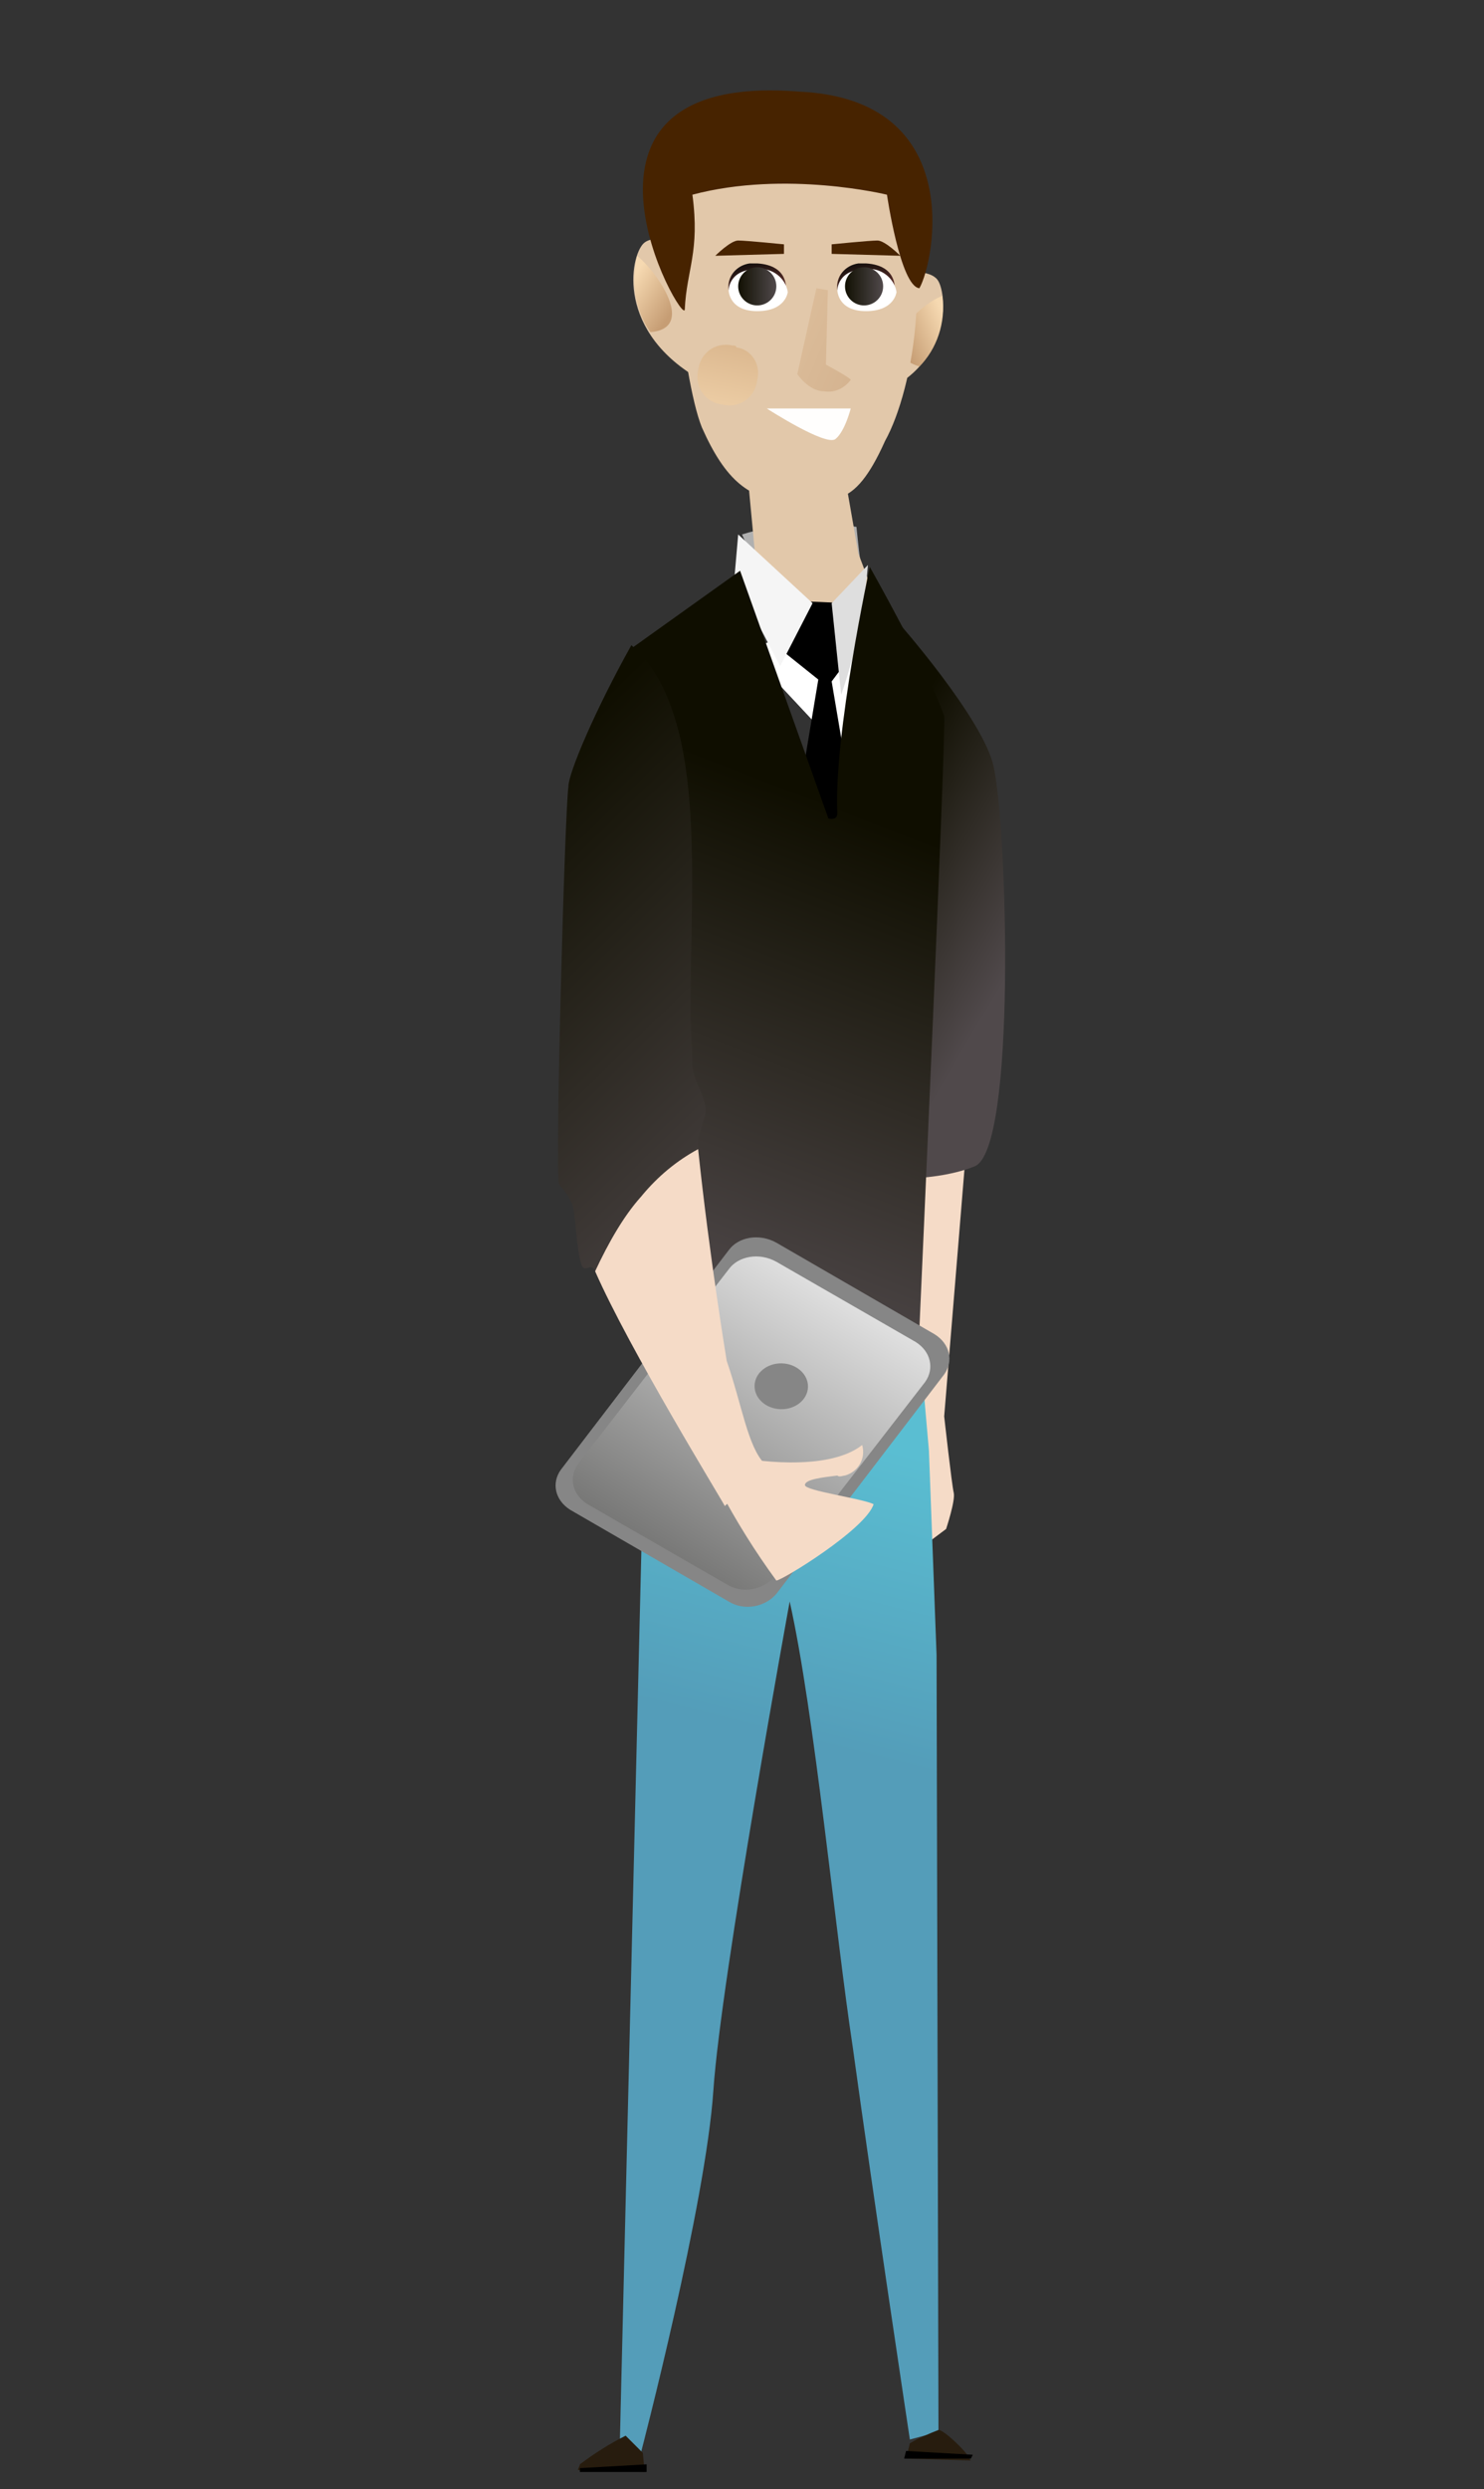 <?xml version="1.0" encoding="utf-8"?>
<!-- Generator: Adobe Illustrator 24.0.3, SVG Export Plug-In . SVG Version: 6.00 Build 0)  -->
<svg version="1.1" id="Vrstva_1" xmlns="http://www.w3.org/2000/svg" xmlns:xlink="http://www.w3.org/1999/xlink" x="0px" y="0px"
	 viewBox="0 0 77.8 130.4" style="enable-background:new 0 0 77.8 130.4;" xml:space="preserve">
<rect x="0" y="0" width="77.8" height="130.4" fill="#333333" stroke="none"/>
<style type="text/css">
	.st0{fill:#F5DBC7;}
	.st1{fill:url(#Path_1102_4_);}
	.st2{fill:#E2C8AA;}
	.st3{fill:url(#Path_1182_5_);}
	.st4{fill:none;stroke:#000000;stroke-width:7.550410e-02;stroke-miterlimit:10;}
	.st5{fill:url(#Path_1265_3_);}
	.st6{fill:url(#Path_1266_3_);}
	.st7{fill:url(#Path_1267_3_);}
	.st8{fill:url(#Path_1268_3_);}
	.st9{fill:#39646E;}
	.st10{fill:url(#Path_1270_3_);}
	.st11{fill:#CECECE;}
	.st12{fill:#F5F5F5;}
	.st13{fill:#FFFFFF;}
	.st14{fill:#F79B4D;}
	.st15{opacity:0.33;fill:url(#Path_1276_3_);enable-background:new    ;}
	.st16{fill:#E0E0E0;}
	.st17{fill:url(#Path_1278_3_);}
	.st18{fill:url(#Path_1280_4_);}
	.st19{fill:url(#Path_1282_3_);}
	.st20{fill:#C5C5C5;}
	.st21{fill:url(#Path_1285_3_);}
	.st22{fill:#F2F2F2;}
	.st23{fill:url(#Path_1288_3_);}
	.st24{fill:url(#Path_1289_3_);}
	.st25{fill:#2E1C0E;}
	.st26{fill:#422815;}
	.st27{fill:#3D2514;}
	.st28{fill:url(#Path_1294_3_);}
	.st29{fill:url(#Path_1295_3_);}
	.st30{fill:url(#Path_1296_3_);}
	.st31{fill:url(#Path_1297_3_);}
	.st32{fill:url(#Path_1298_3_);}
	.st33{clip-path:url(#SVGID_2_);}
	.st34{fill:url(#Path_1303_3_);}
	.st35{clip-path:url(#SVGID_4_);}
	.st36{fill:url(#Path_1306_3_);}
	.st37{fill:#16100D;}
	.st38{opacity:0.2;fill:#FFFFFF;enable-background:new    ;}
	.st39{fill:url(#Path_1316_3_);}
	.st40{fill:#3B2413;}
	.st41{fill:url(#Path_1320_3_);}
	.st42{fill:url(#Path_1321_3_);}
	.st43{fill:#E6E6E6;}
	.st44{fill:url(#Path_992_3_);}
	.st45{fill:#0A3845;}
	.st46{fill:url(#Path_994_3_);}
	.st47{fill:url(#Path_995_3_);}
	.st48{fill:#E8E8E8;}
	.st49{fill:url(#Path_997_3_);}
	.st50{fill:url(#Path_998_3_);}
	.st51{fill:#0E2838;}
	.st52{fill:url(#Path_1000_3_);}
	.st53{fill:url(#Path_1001_3_);}
	.st54{fill:url(#Path_1002_3_);}
	.st55{fill:url(#Path_1003_3_);}
	.st56{fill:#B0B0B0;}
	.st57{opacity:0.3;fill:#621F0A;enable-background:new    ;}
	.st58{fill:url(#Path_1007_3_);}
	.st59{fill:url(#Path_1008_3_);}
	.st60{fill:url(#Path_1010_3_);}
	.st61{fill:url(#Path_1011_3_);}
	.st62{fill:url(#Path_1012_3_);}
	.st63{fill:url(#Path_1013_3_);}
	.st64{fill:#450B07;}
	.st65{fill:url(#Path_1018_3_);}
	.st66{fill:url(#Path_1020_3_);}
	.st67{clip-path:url(#SVGID_6_);}
	.st68{fill:url(#Path_1021_3_);}
	.st69{clip-path:url(#SVGID_8_);}
	.st70{fill:url(#Path_1023_3_);}
	.st71{fill:url(#Path_1027_3_);}
	.st72{fill:url(#Path_1028_3_);}
	.st73{fill:#8A3E28;}
	.st74{opacity:0.3;fill:#FFFFFF;enable-background:new    ;}
	.st75{fill:url(#Path_1040_3_);}
	.st76{fill:#292929;}
	.st77{fill:url(#Path_1042_3_);}
	.st78{fill:url(#Path_1043_3_);}
	.st79{fill:url(#Path_1044_3_);}
	.st80{fill:url(#Path_1045_3_);}
	.st81{fill:url(#Path_1047_3_);}
	.st82{fill:url(#Path_1049_3_);}
	.st83{fill:url(#Path_1051_3_);}
	.st84{fill:url(#Path_1151_3_);}
	.st85{fill:#A4C9CF;}
	.st86{fill:url(#Path_1153_3_);}
	.st87{fill:#0C0C0C;}
	.st88{fill:url(#Path_1156_4_);}
	.st89{fill:url(#Path_1157_3_);}
	.st90{fill:url(#Path_1160_4_);}
	.st91{fill:#DEDEDE;}
	.st92{fill:url(#Path_1165_4_);}
	.st93{fill:url(#Path_1167_4_);}
	.st94{fill:url(#Path_1169_3_);}
	.st95{fill:#6F4126;}
	.st96{fill:#26120B;}
	.st97{fill:url(#Path_1172_3_);}
	.st98{fill:url(#Path_1173_3_);}
	.st99{fill:url(#Path_1174_3_);}
	.st100{fill:url(#Path_1175_3_);}
	.st101{fill:url(#Path_1176_3_);}
	.st102{fill:url(#Path_1182_6_);}
	.st103{opacity:0.19;fill:url(#Path_1183_3_);enable-background:new    ;}
	.st104{fill:url(#Ellipse_34_1_);}
	.st105{fill:#1F1E1E;}
	.st106{fill:#A79183;}
	.st107{fill:url(#Path_1187_4_);}
	.st108{fill:url(#Path_1190_4_);}
	.st109{fill:url(#Ellipse_35_4_);}
	.st110{fill:#271C0E;}
	.st111{fill:#C7D9D8;}
	.st112{fill:url(#Path_1102_5_);}
	.st113{fill:#261C13;}
	.st114{fill:#ACC9CA;}
	.st115{fill:#C9C9C9;}
	.st116{fill:url(#Path_1106_3_);}
	.st117{fill:url(#Path_1109_3_);}
	.st118{fill:url(#Path_1110_3_);}
	.st119{fill:url(#Path_1111_3_);}
	.st120{fill:url(#Path_1112_5_);}
	.st121{fill:url(#Path_1113_3_);}
	.st122{fill:url(#Path_1114_3_);}
	.st123{fill:#472716;}
	.st124{fill:url(#Path_1119_3_);}
	.st125{fill:url(#Path_1120_3_);}
	.st126{fill:url(#Path_1121_3_);}
	.st127{fill:url(#Path_1122_3_);}
	.st128{fill:url(#Path_1126_3_);}
	.st129{fill:url(#Path_1131_3_);}
	.st130{fill:url(#Path_1133_3_);}
	.st131{fill:#B0C1C1;}
	.st132{fill:url(#Path_1135_3_);}
	.st133{fill:url(#Path_1136_3_);}
	.st134{fill:url(#Path_1138_3_);}
	.st135{fill:#F7F7F7;}
	.st136{fill:url(#Path_1141_3_);}
	.st137{fill:url(#Path_1142_3_);}
	.st138{fill:url(#Path_1143_3_);}
	.st139{fill:url(#Path_1146_3_);}
	.st140{fill:#621F0A;}
	.st141{fill:#411507;}
	.st142{fill:#F8C7AB;}
	.st143{fill:url(#Path_2848_1_);}
	.st144{fill:url(#Path_2852_1_);}
	.st145{fill:url(#Path_2855_1_);}
	.st146{fill:url(#Path_2856_1_);}
	.st147{fill:url(#Path_2857_1_);}
	.st148{fill:url(#Path_2858_1_);}
	.st149{fill:#EFAC88;}
	.st150{fill:url(#Path_2860_1_);}
	.st151{fill:#EDEDED;}
	.st152{fill:url(#Path_2862_1_);}
	.st153{fill:url(#Path_2863_1_);}
	.st154{fill:url(#Path_2864_1_);}
	.st155{fill:url(#Path_2865_1_);}
	.st156{fill:#F7F6F5;}
	.st157{fill:url(#Path_2876_1_);}
	.st158{fill:url(#Path_2893_1_);}
	.st159{fill:url(#Path_2894_1_);}
	.st160{fill:url(#Path_2895_1_);}
	.st161{fill:url(#Path_2896_1_);}
	.st162{fill:url(#Path_2897_1_);}
	.st163{fill:url(#Path_2900_1_);}
	.st164{fill:#FA906B;}
	.st165{fill:#F6B187;}
	.st166{fill:#1DA3B3;}
	.st167{fill:#2D1408;}
	.st168{opacity:0.7;fill:#FFFFFF;enable-background:new    ;}
	.st169{opacity:0.49;fill:#FFFFFF;enable-background:new    ;}
	.st170{opacity:0.23;fill:#FFFFFF;enable-background:new    ;}
	.st171{fill:#F9BCAC;}
	.st172{fill:url(#Path_2918_1_);}
	.st173{fill:url(#Path_2921_1_);}
	.st174{fill:url(#Path_2926_1_);}
	.st175{fill:url(#Path_2927_1_);}
	.st176{fill:#FAFAFA;}
	.st177{fill:#252525;}
	.st178{fill:#FCFCFC;}
	.st179{fill:url(#Path_2943_1_);}
	.st180{fill:url(#Path_2946_1_);}
	.st181{fill:#1A1A1A;}
	.st182{fill:url(#Path_2948_1_);}
	.st183{fill:#262626;}
	.st184{fill:#2E2E2E;}
	.st185{fill:#242424;}
	.st186{fill:#B5B5B5;}
	.st187{fill:url(#Path_2957_1_);}
	.st188{fill:url(#Path_2958_1_);}
	.st189{fill:url(#Path_2959_1_);}
	.st190{fill:url(#Path_2960_1_);}
	.st191{fill:url(#Path_2962_1_);}
	.st192{fill:url(#Path_2963_1_);}
	.st193{fill:url(#Path_2965_1_);}
	.st194{fill:url(#Path_2967_1_);}
	.st195{fill:url(#Path_2968_1_);}
	.st196{fill:#8A3F0A;}
	.st197{fill:#207E7A;}
	.st198{fill:url(#Path_2971_1_);}
	.st199{fill:#238A87;}
	.st200{fill:#303030;}
	.st201{fill:#474747;}
	.st202{fill:url(#Path_2975_1_);}
	.st203{fill:#27918A;}
	.st204{fill:#9E561B;}
	.st205{fill:url(#Path_2985_1_);}
	.st206{fill:#454545;}
	.st207{opacity:0.2;fill:#1DA3B3;enable-background:new    ;}
	.st208{fill:url(#Path_3032_1_);}
	.st209{fill:url(#Path_3033_1_);}
	.st210{fill:url(#Path_3034_1_);}
	.st211{fill:url(#Path_3035_1_);}
	.st212{fill:url(#Path_3036_1_);}
	.st213{fill:url(#Path_3037_1_);}
	.st214{fill:url(#Path_3042_1_);}
	.st215{fill:url(#Path_3043_1_);}
	.st216{fill:url(#Path_3044_1_);}
	.st217{fill:#2D2A21;}
	.st218{fill:#E5E5E5;}
	.st219{fill:#454136;}
	.st220{fill:#BCAC39;}
	.st221{fill:#FEFEFE;}
	.st222{fill:#A55A1C;}
	.st223{fill:#FEFCFC;}
	.st224{fill:#C1742E;}
	.st225{fill:#CCCCCC;}
	.st226{fill:url(#Path_3010_1_);}
	.st227{fill:url(#Path_3012_1_);}
	.st228{fill:#1C75BC;}
	.st229{fill:#404241;}
	.st230{fill:#D6878B;}
	.st231{fill:url(#Path_1265_4_);}
	.st232{fill:url(#Path_1266_4_);}
	.st233{fill:url(#Path_1267_4_);}
	.st234{fill:url(#Path_1268_4_);}
	.st235{fill:url(#Path_1270_4_);}
	.st236{opacity:0.33;fill:url(#Path_1276_4_);enable-background:new    ;}
	.st237{fill:url(#Path_1278_4_);}
	.st238{fill:url(#Path_1280_5_);}
	.st239{fill:url(#Path_1282_4_);}
	.st240{fill:url(#Path_1285_4_);}
	.st241{fill:url(#Path_1288_4_);}
	.st242{fill:url(#Path_1289_4_);}
	.st243{fill:url(#Path_1294_4_);}
	.st244{fill:url(#Path_1295_4_);}
	.st245{fill:url(#Path_1296_4_);}
	.st246{fill:url(#Path_1297_4_);}
	.st247{fill:url(#Path_1298_4_);}
	.st248{clip-path:url(#SVGID_10_);}
	.st249{fill:url(#Path_1303_4_);}
	.st250{clip-path:url(#SVGID_12_);}
	.st251{fill:url(#Path_1306_4_);}
	.st252{fill:url(#Path_1316_4_);}
	.st253{fill:url(#Path_1320_4_);}
	.st254{fill:url(#Path_1321_4_);}
	.st255{fill:url(#Path_992_4_);}
	.st256{fill:url(#Path_994_4_);}
	.st257{fill:url(#Path_995_4_);}
	.st258{fill:url(#Path_997_4_);}
	.st259{fill:url(#Path_998_4_);}
	.st260{fill:url(#Path_1000_4_);}
	.st261{fill:url(#Path_1001_4_);}
	.st262{fill:url(#Path_1002_4_);}
	.st263{fill:url(#Path_1003_4_);}
	.st264{fill:url(#Path_1007_4_);}
	.st265{fill:url(#Path_1008_4_);}
	.st266{fill:url(#Path_1010_4_);}
	.st267{fill:url(#Path_1011_4_);}
	.st268{fill:url(#Path_1012_4_);}
	.st269{fill:url(#Path_1013_4_);}
	.st270{fill:url(#Path_1018_4_);}
	.st271{fill:url(#Path_1020_4_);}
	.st272{clip-path:url(#SVGID_14_);}
	.st273{fill:url(#Path_1021_4_);}
	.st274{clip-path:url(#SVGID_16_);}
	.st275{fill:url(#Path_1023_4_);}
	.st276{fill:url(#Path_1027_4_);}
	.st277{fill:url(#Path_1028_4_);}
	.st278{fill:url(#Path_1040_4_);}
	.st279{fill:url(#Path_1042_4_);}
	.st280{fill:url(#Path_1043_4_);}
	.st281{fill:url(#Path_1044_4_);}
	.st282{fill:url(#Path_1045_4_);}
	.st283{fill:url(#Path_1047_4_);}
	.st284{fill:url(#Path_1049_4_);}
	.st285{fill:url(#Path_1051_4_);}
	.st286{fill:url(#Path_1151_4_);}
	.st287{fill:url(#Path_1153_4_);}
	.st288{fill:url(#Path_1156_5_);}
	.st289{fill:url(#Path_1157_4_);}
	.st290{fill:url(#Path_1165_5_);}
	.st291{fill:url(#Path_1167_5_);}
	.st292{fill:url(#Path_1169_4_);}
	.st293{fill:url(#Path_1172_4_);}
	.st294{fill:url(#Path_1173_4_);}
	.st295{fill:url(#Path_1174_4_);}
	.st296{fill:url(#Path_1175_4_);}
	.st297{fill:url(#Path_1176_4_);}
	.st298{fill:url(#Path_1182_7_);}
	.st299{opacity:0.19;fill:url(#Path_1183_4_);enable-background:new    ;}
	.st300{fill:url(#Path_1187_5_);}
	.st301{opacity:0.49;fill:url(#Path_1190_5_);}
	.st302{fill:url(#Ellipse_35_5_);}
	.st303{fill:url(#Ellipse_35_6_);}
	.st304{fill:url(#Path_1156_6_);}
	.st305{fill:url(#Path_1165_6_);}
	.st306{fill:url(#Path_1167_6_);}
	.st307{fill:#472300;}
	.st308{fill:url(#Path_1182_8_);}
	.st309{fill:url(#Path_1187_6_);}
	.st310{opacity:0.49;fill:url(#Path_1190_6_);}
	.st311{fill:url(#Path_1102_6_);}
	.st312{fill:url(#Path_1106_4_);}
	.st313{fill:url(#Path_1109_4_);}
	.st314{fill:url(#Path_1110_4_);}
	.st315{fill:url(#Path_1111_4_);}
	.st316{fill:url(#Path_1112_6_);}
	.st317{fill:url(#Path_1113_4_);}
	.st318{fill:url(#Path_1114_4_);}
	.st319{fill:url(#Path_1119_4_);}
	.st320{fill:url(#Path_1120_4_);}
	.st321{fill:url(#Path_1121_4_);}
	.st322{fill:url(#Path_1122_4_);}
	.st323{fill:url(#Path_1126_4_);}
	.st324{fill:url(#Path_1131_4_);}
	.st325{fill:url(#Path_1133_4_);}
	.st326{fill:url(#Path_1135_4_);}
	.st327{fill:url(#Path_1136_4_);}
	.st328{fill:url(#Path_1138_4_);}
	.st329{fill:url(#Path_1141_4_);}
	.st330{fill:url(#Path_1142_4_);}
	.st331{fill:url(#Path_1143_4_);}
	.st332{fill:url(#Path_1146_4_);}
	.st333{fill:url(#Path_1265_5_);}
	.st334{fill:url(#Path_1266_5_);}
	.st335{fill:url(#Path_1267_5_);}
	.st336{fill:url(#Path_1268_5_);}
	.st337{fill:url(#Path_1270_5_);}
	.st338{opacity:0.33;fill:url(#Path_1276_5_);enable-background:new    ;}
	.st339{fill:url(#Path_1278_5_);}
	.st340{fill:url(#Path_1280_6_);}
	.st341{fill:url(#Path_1282_5_);}
	.st342{fill:url(#Path_1285_5_);}
	.st343{fill:url(#Path_1288_5_);}
	.st344{fill:url(#Path_1289_5_);}
	.st345{fill:url(#Path_1294_5_);}
	.st346{fill:url(#Path_1295_5_);}
	.st347{fill:url(#Path_1296_5_);}
	.st348{fill:url(#Path_1297_5_);}
	.st349{fill:url(#Path_1298_5_);}
	.st350{clip-path:url(#SVGID_18_);}
	.st351{fill:url(#Path_1303_5_);}
	.st352{clip-path:url(#SVGID_20_);}
	.st353{fill:url(#Path_1306_5_);}
	.st354{fill:url(#Path_1316_5_);}
	.st355{fill:url(#Path_1320_5_);}
	.st356{fill:url(#Path_1321_5_);}
	.st357{fill:url(#Path_992_5_);}
	.st358{fill:url(#Path_994_5_);}
	.st359{fill:url(#Path_995_5_);}
	.st360{fill:url(#Path_997_5_);}
	.st361{fill:url(#Path_998_5_);}
	.st362{fill:url(#Path_1000_5_);}
	.st363{fill:url(#Path_1001_5_);}
	.st364{fill:url(#Path_1002_5_);}
	.st365{fill:url(#Path_1003_5_);}
	.st366{fill:url(#Path_1007_5_);}
	.st367{fill:url(#Path_1008_5_);}
	.st368{fill:url(#Path_1010_5_);}
	.st369{fill:url(#Path_1011_5_);}
	.st370{fill:url(#Path_1012_5_);}
	.st371{fill:url(#Path_1013_5_);}
	.st372{fill:url(#Path_1018_5_);}
	.st373{fill:url(#Path_1020_5_);}
	.st374{clip-path:url(#SVGID_22_);}
	.st375{fill:url(#Path_1021_5_);}
	.st376{clip-path:url(#SVGID_24_);}
	.st377{fill:url(#Path_1023_5_);}
	.st378{fill:url(#Path_1027_5_);}
	.st379{fill:url(#Path_1028_5_);}
	.st380{fill:url(#Path_1040_5_);}
	.st381{fill:url(#Path_1042_5_);}
	.st382{fill:url(#Path_1043_5_);}
	.st383{fill:url(#Path_1044_5_);}
	.st384{fill:url(#Path_1045_5_);}
	.st385{fill:url(#Path_1047_5_);}
	.st386{fill:url(#Path_1049_5_);}
	.st387{fill:url(#Path_1051_5_);}
	.st388{fill:url(#Path_1151_5_);}
	.st389{fill:url(#Path_1153_5_);}
	.st390{fill:url(#Path_1156_7_);}
	.st391{fill:url(#Path_1157_5_);}
	.st392{fill:url(#Path_1160_5_);}
	.st393{fill:url(#Path_1165_7_);}
	.st394{fill:url(#Path_1167_7_);}
	.st395{fill:url(#Path_1169_5_);}
	.st396{fill:url(#Path_1172_5_);}
	.st397{fill:url(#Path_1173_5_);}
	.st398{fill:url(#Path_1174_5_);}
	.st399{fill:url(#Path_1175_5_);}
	.st400{fill:url(#Path_1176_5_);}
	.st401{fill:url(#Path_1182_9_);}
	.st402{opacity:0.19;fill:url(#Path_1183_5_);enable-background:new    ;}
	.st403{fill:url(#Ellipse_34_3_);}
	.st404{fill:url(#Path_1187_7_);}
	.st405{fill:url(#Path_1190_7_);}
	.st406{fill:url(#Ellipse_35_7_);}
	.st407{fill:url(#Path_1102_7_);}
	.st408{fill:url(#Path_1106_5_);}
	.st409{fill:url(#Path_1109_5_);}
	.st410{fill:url(#Path_1110_5_);}
	.st411{fill:url(#Path_1111_5_);}
	.st412{fill:url(#Path_1112_7_);}
	.st413{fill:url(#Path_1113_5_);}
	.st414{fill:url(#Path_1114_5_);}
	.st415{fill:url(#Path_1119_5_);}
	.st416{fill:url(#Path_1120_5_);}
	.st417{fill:url(#Path_1121_5_);}
	.st418{fill:url(#Path_1122_5_);}
	.st419{fill:url(#Path_1126_5_);}
	.st420{fill:url(#Path_1131_5_);}
	.st421{fill:url(#Path_1133_5_);}
	.st422{fill:url(#Path_1135_5_);}
	.st423{fill:url(#Path_1136_5_);}
	.st424{fill:url(#Path_1138_5_);}
	.st425{fill:url(#Path_1141_5_);}
	.st426{fill:url(#Path_1142_5_);}
	.st427{fill:url(#Path_1143_5_);}
	.st428{fill:url(#Path_1146_5_);}
	.st429{fill:url(#Path_2848_3_);}
	.st430{fill:url(#Path_2852_3_);}
	.st431{fill:url(#Path_2855_3_);}
	.st432{fill:url(#Path_2856_3_);}
	.st433{fill:url(#Path_2857_3_);}
	.st434{fill:url(#Path_2858_3_);}
	.st435{fill:url(#Path_2860_3_);}
	.st436{fill:url(#Path_2862_3_);}
	.st437{fill:url(#Path_2863_3_);}
	.st438{fill:url(#Path_2864_3_);}
	.st439{fill:url(#Path_2865_3_);}
	.st440{fill:url(#Path_2876_3_);}
	.st441{fill:url(#Path_2893_3_);}
	.st442{fill:url(#Path_2894_3_);}
	.st443{fill:url(#Path_2895_3_);}
	.st444{fill:url(#Path_2896_3_);}
	.st445{fill:url(#Path_2897_3_);}
	.st446{fill:url(#Path_2900_3_);}
	.st447{fill:url(#Path_2918_3_);}
	.st448{fill:url(#Path_2921_3_);}
	.st449{fill:url(#Path_2926_3_);}
	.st450{fill:url(#Path_2927_3_);}
	.st451{fill:url(#Path_2943_3_);}
	.st452{fill:url(#Path_2946_3_);}
	.st453{fill:url(#Path_2948_3_);}
	.st454{fill:url(#Path_2957_3_);}
	.st455{fill:url(#Path_2958_3_);}
	.st456{fill:url(#Path_2959_3_);}
	.st457{fill:url(#Path_2960_3_);}
	.st458{fill:url(#Path_2962_3_);}
	.st459{fill:url(#Path_2963_3_);}
	.st460{fill:url(#Path_2965_3_);}
	.st461{fill:url(#Path_2967_3_);}
	.st462{fill:url(#Path_2968_3_);}
	.st463{fill:url(#Path_2971_3_);}
	.st464{fill:url(#Path_2975_3_);}
	.st465{fill:url(#Path_2985_3_);}
	.st466{fill:url(#Path_3032_3_);}
	.st467{fill:url(#Path_3033_3_);}
	.st468{fill:url(#Path_3034_3_);}
	.st469{fill:url(#Path_3035_3_);}
	.st470{fill:url(#Path_3036_3_);}
	.st471{fill:url(#Path_3037_3_);}
	.st472{fill:url(#Path_3042_3_);}
	.st473{fill:url(#Path_3043_3_);}
	.st474{fill:url(#Path_3044_3_);}
	.st475{fill:url(#Path_3010_3_);}
	.st476{fill:url(#Path_3012_3_);}
	.st477{fill:none;stroke:#000000;stroke-width:0.11;stroke-miterlimit:10;}
	.st478{opacity:0.46;fill:#E5E5E5;stroke:#000000;stroke-width:0.11;stroke-miterlimit:10;}
	.st479{fill:#868686;}
	.st480{fill:url(#SVGID_25_);}
	.st481{fill:url(#Path_1112_8_);}
	.st482{fill:url(#Path_1112_9_);}
	.st483{fill:url(#SVGID_26_);}
	.st484{fill:url(#SVGID_27_);}
	.st485{fill:#FFFEFD;}
</style>
<path class="st0" d="M50.6,60.8l-1.1,13.4c0,0,0.4,3.6,0.5,4s-0.4,1.9-0.4,1.9L48,81.3L47.1,79L47,68.6l-0.4-8.1L50.6,60.8z"/>
<linearGradient id="Path_1102_4_" gradientUnits="userSpaceOnUse" x1="-1527.989" y1="597.664" x2="-1527.945" y2="597.882" gradientTransform="matrix(40.484 -4.256 -7.955 -75.669 66654.992 38812.441)">
	<stop  offset="0" style="stop-color:#549DB9"/>
	<stop  offset="1" style="stop-color:#5ABED2"/>
</linearGradient>
<path id="Path_1102_3_" class="st1" d="M33.9,69.8l-1.4,58l1.1,0.7c0,0,3.4-13,3.8-19c0.4-5.9,4-25.6,4-25.6
	c1.3,5.8,2.4,17.4,3.3,23.3c1.1,8,3,20.6,3,20.6l1.5-0.4l-0.1-40.7L48.7,76l-0.7-8L33.9,69.8z"/>
<path id="Path_1180_4_" class="st2" d="M45.6,20.8c4.4-1.4,4.1-5.6,3.5-6.2c-0.6-0.6-2-0.2-2-0.2C46.4,16.4,45.9,18.6,45.6,20.8z"/>
<linearGradient id="Path_1182_5_" gradientUnits="userSpaceOnUse" x1="-819.408" y1="443.898" x2="-820.275" y2="444.528" gradientTransform="matrix(-2.123 -0.204 0.281 -2.924 -1816.938 1148.94)">
	<stop  offset="0" style="stop-color:#C69D74"/>
	<stop  offset="1" style="stop-color:#F6D9B1"/>
</linearGradient>
<path id="Path_1182_4_" class="st3" d="M48.2,19.2c0.9-0.9,1.4-2.3,1.2-3.7C48.1,16,45.7,18.4,48.2,19.2z"/>
<path id="Path_1150_3_" class="st56" d="M38.9,28c1.9-0.6,4-0.7,6-0.4c0.2,2,0.3,2.4,0.3,2.4h-5.4L38.9,28z"/>
<path id="Path_1152_4_" class="st85" d="M45.8,70.9c-1.7,0.3-8.8-0.4-8.8-0.4l0.5-1.1l10.5-0.2l0,1"/>
<linearGradient id="Path_1156_4_" gradientUnits="userSpaceOnUse" x1="-1400.544" y1="589.097" x2="-1400.208" y2="588.508" gradientTransform="matrix(9.509 0 0 -28.477 13363.433 16816.945)">
	<stop  offset="0" style="stop-color:#0F0E00"/>
	<stop  offset="1" style="stop-color:#50494B"/>
</linearGradient>
<path id="Path_1156_3_" class="st88" d="M47,32.5c0,0,4.6,5.2,5.1,7.7c0.7,3.2,1.2,20-1,20.9s-6.4,0.9-7.6-0.3S43,30.5,47,32.5z"/>
<path id="Path_1160_3_" class="st2" d="M38.5,17.5l1.1,11.7c0,0,5.7,14.5,8.3,14.2s-2.9-14.4-2.9-14.4L44.3,25L38.5,17.5z"/>
<path id="Path_1161_3_" class="st13" d="M45.1,31.6l-5.9,2.5l8.6,9.2c0,0,0.5-6.1,0.5-6.1S45.1,31.6,45.1,31.6z"/>
<path id="Path_1162_3_" d="M44.4,31.6l-2.3-0.1l-1.7,2.1l2.5,2L42,41l1.7,4.1l0.9-3.5l-1-5.9l1.2-1.6L44.4,31.6z"/>
<path id="Path_1163_3_" class="st91" d="M45.5,29.6l-1.9,2l0.5,4.8C44.8,34.4,45.3,32.1,45.5,29.6z"/>
<path id="Path_1164_3_" class="st12" d="M38.7,28l3.9,3.6l-1.7,3.3l-2.4-4.6L38.7,28z"/>
<linearGradient id="Path_1165_4_" gradientUnits="userSpaceOnUse" x1="-1473.026" y1="593.981" x2="-1473.139" y2="593.273" gradientTransform="matrix(16.878 0 0 -40.387 24902.049 24029.848)">
	<stop  offset="0" style="stop-color:#0F0E00"/>
	<stop  offset="1" style="stop-color:#50494B"/>
</linearGradient>
<path id="Path_1165_3_" class="st92" d="M33.2,33.9c-1.8,3.1-1.1,8.2,0,11.6c1.5,4.1,1.7,22.7,1.7,22.7l3.9,1.8c0,0,6,0.1,7.4,0.1
	c0.7,0.1,1.4-0.1,2-0.5c0,0,1.4-31.1,1.3-32.1c-0.9-2.5-3.9-7.8-3.9-7.8s-1.9,8.8-1.7,12.9c0,0.2-0.1,0.3-0.3,0.3
	c-0.1,0-0.2,0-0.2-0.1l-4.6-12.9L33.2,33.9z"/>
<linearGradient id="Path_1167_4_" gradientUnits="userSpaceOnUse" x1="-1438.882" y1="591.433" x2="-1438.495" y2="590.378" gradientTransform="matrix(12.33 0 0 -32.753 17772.592 19408.168)">
	<stop  offset="0" style="stop-color:#0F0E00"/>
	<stop  offset="1" style="stop-color:#50494B"/>
</linearGradient>
<path id="Path_1167_3_" class="st93" d="M36.2,53c0-7.1,0.9-15.7-3.1-19.2c-1.9,3.4-3.3,6.7-3.3,7.4c-0.2,1.5-0.7,19.9-0.5,20.8
	c0,0.1,0.4,0.4,0.7,1.1c0.2,0.5,0.2,2.4,0.5,3.2c0.2,0.4,0.5-0.2,0.7,0.3l5.4-6.5c-0.1-0.6,0.4-1.4,0.4-2c-0.1-0.9-0.7-1.5-0.7-2.4
	C36.3,54.8,36.2,53.9,36.2,53z"/>
<path id="Path_1177_3_" d="M47.4,16.3c0.1-2.5,0.4-3.8-0.2-5.5"/>
<path id="Path_1178_3_" class="st2" d="M35,10.3c0,0,0.7,9.4,1.8,12.1c1.2,2.7,2.5,3.9,4.7,3.8c2.1-0.1,3.2,0.7,4.9-3.1
	c1.5-2.7,2.8-9.8,0.1-14.7S35.2,7.4,35,10.3z"/>
<path id="Path_1180_3_" class="st2" d="M35.8,12.9c0,0-1.3-0.7-2-0.2c-0.7,0.5-1.6,4.4,2.6,7C36.3,17.4,36.1,15.1,35.8,12.9z"/>
<path id="Path_1181_3_" class="st307" d="M48.2,15.1c0.8-1.4,2.5-9.9-6.3-10.3c-13.8-1.1-6,12.5-6,11.4c0.1-2.1,0.8-3,0.4-6
	c4.9-1.3,10.2,0,10.2,0S47.2,15,48.2,15.1z"/>
<linearGradient id="Path_1182_6_" gradientUnits="userSpaceOnUse" x1="-826.85" y1="444.036" x2="-827.768" y2="444.703" gradientTransform="matrix(2.123 0.204 0.281 -2.924 1665.934 1483.194)">
	<stop  offset="0" style="stop-color:#C69D74"/>
	<stop  offset="1" style="stop-color:#F6D9B1"/>
</linearGradient>
<path id="Path_1182_3_" class="st102" d="M33.4,13.4c-0.3,1.4-0.1,2.9,0.7,4C36.5,17.2,34.5,14.3,33.4,13.4z"/>
<linearGradient id="Path_1187_4_" gradientUnits="userSpaceOnUse" x1="-1065.672" y1="456.271" x2="-1065.996" y2="453.265" gradientTransform="matrix(3.136 0.301 0.3 -3.128 3244.509 1761.943)">
	<stop  offset="0" style="stop-color:#C69D74"/>
	<stop  offset="1" style="stop-color:#F6D9B1"/>
</linearGradient>
<path id="Path_1187_3_" class="st107" d="M39.7,19.9c-0.1,0.9-0.9,1.5-1.8,1.3c-0.9-0.1-1.5-0.9-1.3-1.8c0.1-0.9,0.9-1.5,1.8-1.3
	c0.1,0,0.2,0,0.2,0.1C39.4,18.3,39.9,19.1,39.7,19.9z"/>
<linearGradient id="Path_1190_4_" gradientUnits="userSpaceOnUse" x1="-992.824" y1="531.016" x2="-996.021" y2="533.389" gradientTransform="matrix(2.74 0.263 0.614 -6.395 2438.575 3678.495)">
	<stop  offset="0" style="stop-color:#C69D74"/>
	<stop  offset="1" style="stop-color:#F6D9B1"/>
</linearGradient>
<path id="Path_1190_3_" style="opacity:0.49;fill:url(#Path_1190_4_);" d="M43.4,15.2l-0.1,3.9c0,0,1.3,0.7,1.3,0.8
	c-0.3,0.4-0.8,0.7-1.4,0.6c-0.8,0-1.4-0.9-1.4-0.9l1-4.5L43.4,15.2z"/>
<g>
	<path class="st479" d="M38.2,83.9l-8.3-4.8c-0.8-0.5-1-1.4-0.5-2.1l8.8-11.5c0.5-0.7,1.6-0.9,2.5-0.4l8.3,4.8
		c0.8,0.5,1,1.4,0.5,2.1l-8.8,11.5C40.1,84.2,39,84.4,38.2,83.9z"/>
	
		<linearGradient id="SVGID_2_" gradientUnits="userSpaceOnUse" x1="677.403" y1="238.811" x2="677.403" y2="257.861" gradientTransform="matrix(0.997 0.613 -0.96 0.413 -397.93 -443.36)">
		<stop  offset="0" style="stop-color:#DFDFDF"/>
		<stop  offset="1" style="stop-color:#777776"/>
	</linearGradient>
	<path style="fill:url(#SVGID_2_);" d="M38.1,83l-7.3-4.2c-0.8-0.5-1-1.4-0.5-2.1l7.9-10.2c0.5-0.7,1.6-0.9,2.5-0.4l7.3,4.2
		c0.8,0.5,1,1.4,0.5,2.1l-7.9,10.2C40,83.3,38.9,83.5,38.1,83z"/>
	
		<ellipse transform="matrix(2.569189e-02 -1 1 2.569189e-02 -32.792 111.657)" class="st479" cx="40.9" cy="72.7" rx="1.2" ry="1.4"/>
</g>
<path id="Path_1168_3_" class="st0" d="M31.2,66.6c1.8,4.1,6.6,11.9,6.8,12.3c0.5-0.6,3.3-1.1,2.1-2.2c-0.9-0.9-1.2-3.1-2-5.4
	c0,0-0.9-5.4-1.5-11.1c-1.1,0.6-2.1,1.4-3,2.5C32.7,63.7,31.9,65.1,31.2,66.6z"/>
<path id="Path_1280_3_" class="st0" d="M39,76.4c0,0,4.3,0.8,6.2-0.7c0.2,0.7-0.2,1.4-0.9,1.6c-0.1,0-0.3,0.1-0.4,0
	c-0.8,0.1-1.7,0.2-1.7,0.5s3,0.7,3.6,1c-0.4,1.3-4.8,4-5.1,4c-1.1-1.5-2.1-3.1-3-4.8L39,76.4z"/>
<path id="Path_1097_3_" class="st110" d="M33.8,129.5l-0.1-1c-0.3-0.3-0.6-0.6-0.9-0.9c-0.8,0.4-1.6,0.9-2.4,1.5
	c0,0.1-0.1,0.2-0.1,0.3L33.8,129.5z"/>
<path id="Path_1098_3_" d="M30.4,129.5l0-0.2l3.5-0.2l0,0.4H30.4z"/>
<path id="Path_1099_3_" class="st110" d="M47.5,128.8l0.2-0.8c0.5-0.3,1-0.5,1.5-0.7c0.3,0,1.4,1.1,1.5,1.3c0.1,0.1,0.1,0.2,0.2,0.3
	L47.5,128.8z"/>
<path id="Path_1100_3_" d="M50.9,128.8l0.1-0.2l-3.5-0.2l-0.1,0.4H50.9z"/>
<linearGradient id="Path_1112_5_" gradientUnits="userSpaceOnUse" x1="-1148.101" y1="374.728" x2="-1148.08" y2="373.82" gradientTransform="matrix(3.31 -0.686 -0.418 -2.015 3996.176 -18.934)">
	<stop  offset="0" style="stop-color:#0A0A09"/>
	<stop  offset="1" style="stop-color:#66332D"/>
</linearGradient>
<path id="Path_1112_3_" class="st120" d="M38.2,15.2c-0.1-0.7,0.4-1.3,1.1-1.4c0.2,0,0.3,0,0.4,0c1.7,0.1,1.5,1.4,1.5,1.4
	c-0.2-0.6-0.8-1-1.5-0.9C39.2,14.3,38.6,14.7,38.2,15.2z"/>
<path id="Path_1115_3_" class="st13" d="M38.2,15.2c0,0,0-1.1,1.5-1.1c0.8-0.1,1.5,0.5,1.6,1.2c0,0-0.1,1-1.6,1
	C38.2,16.3,38.2,15.2,38.2,15.2z"/>
<linearGradient id="Path_1112_6_" gradientUnits="userSpaceOnUse" x1="-1146.464" y1="374.171" x2="-1146.442" y2="373.263" gradientTransform="matrix(3.31 -0.686 -0.418 -2.015 3996.176 -18.934)">
	<stop  offset="0" style="stop-color:#0A0A09"/>
	<stop  offset="1" style="stop-color:#66332D"/>
</linearGradient>
<path id="Path_1112_4_" class="st316" d="M43.9,15.2c-0.1-0.7,0.4-1.3,1.1-1.4c0.2,0,0.3,0,0.4,0c1.7,0.1,1.5,1.4,1.5,1.4
	c-0.2-0.6-0.8-1-1.5-0.9C44.8,14.3,44.2,14.7,43.9,15.2z"/>
<path id="Path_1115_4_" class="st13" d="M43.9,15.2c0,0,0-1.1,1.5-1.1c0.8-0.1,1.5,0.5,1.6,1.2c0,0-0.1,1-1.6,1
	C43.9,16.3,43.9,15.2,43.9,15.2z"/>
<linearGradient id="SVGID_4_" gradientUnits="userSpaceOnUse" x1="44.226" y1="15.01" x2="46.306" y2="15.01">
	<stop  offset="0" style="stop-color:#0F0E00"/>
	<stop  offset="1" style="stop-color:#50494B"/>
</linearGradient>
<circle style="fill:url(#SVGID_4_);" cx="45.3" cy="15" r="1"/>
<linearGradient id="SVGID_6_" gradientUnits="userSpaceOnUse" x1="38.628" y1="15.01" x2="40.708" y2="15.01">
	<stop  offset="0" style="stop-color:#0F0E00"/>
	<stop  offset="1" style="stop-color:#50494B"/>
</linearGradient>
<circle style="fill:url(#SVGID_6_);" cx="39.7" cy="15" r="1"/>
<path class="st307" d="M41.1,13.3l0-0.5c0,0-2-0.2-2.4-0.2s-1.2,0.8-1.2,0.8L41.1,13.3z"/>
<path class="st307" d="M43.6,13.3l0-0.5c0,0,2-0.2,2.4-0.2s1.2,0.8,1.2,0.8L43.6,13.3z"/>
<path class="st485" d="M40.2,21.4h4.4c0,0-0.3,1.2-0.8,1.6C43.3,23.4,40.2,21.4,40.2,21.4z"/>
</svg>
